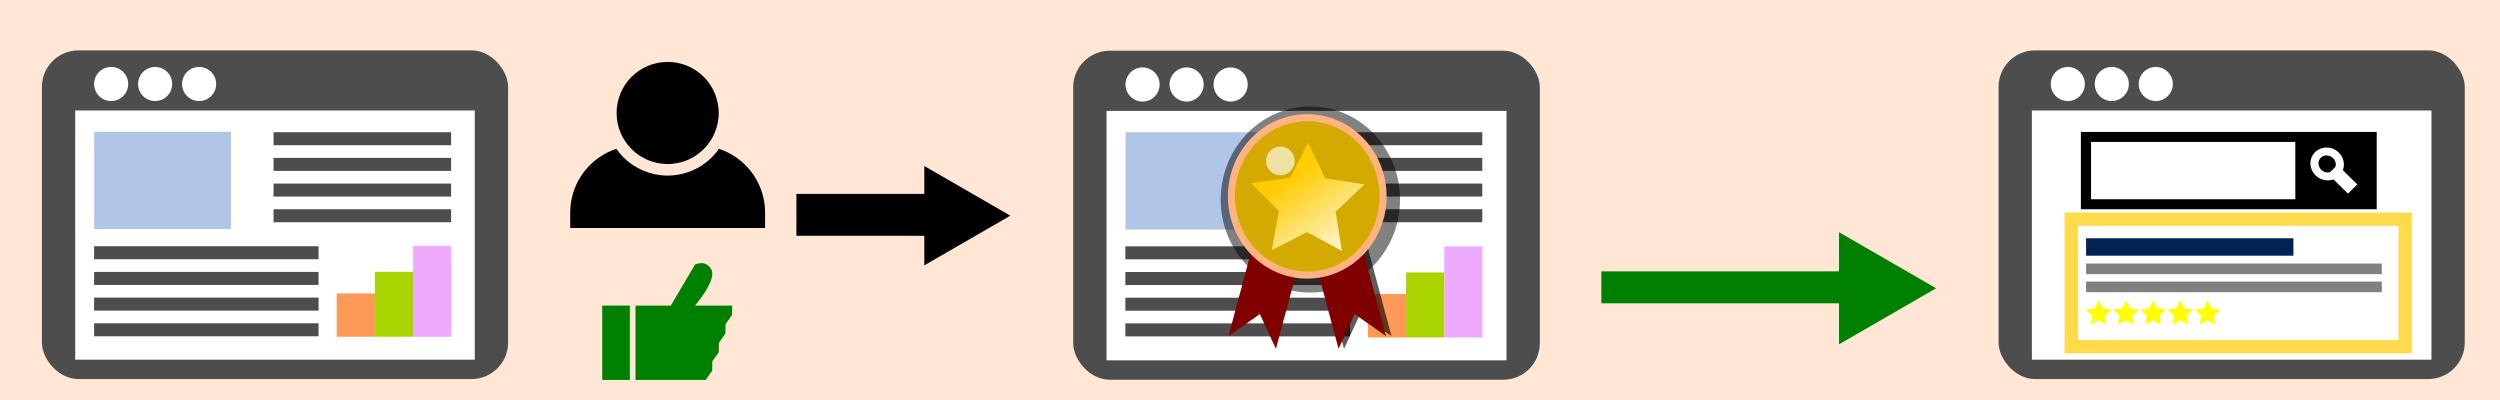 <?xml version="1.0" encoding="UTF-8" standalone="no"?>
<svg
   xmlns:dc="http://purl.org/dc/elements/1.1/"
   xmlns:cc="http://creativecommons.org/ns#"
   xmlns:rdf="http://www.w3.org/1999/02/22-rdf-syntax-ns#"
   xmlns:svg="http://www.w3.org/2000/svg"
   xmlns="http://www.w3.org/2000/svg"
   xmlns:xlink="http://www.w3.org/1999/xlink"
   xmlns:sodipodi="http://sodipodi.sourceforge.net/DTD/sodipodi-0.dtd"
   xmlns:inkscape="http://www.inkscape.org/namespaces/inkscape"
   width="750"
   height="120"
   viewBox="0 0 198.438 31.75"
   version="1.1"
   id="svg1446"
   inkscape:version="1.0.2 (e86c870879, 2021-01-15, custom)"
   sodipodi:docname="nutzerzentrierter_content.svg">
  <defs
     id="defs1440">
    <linearGradient
       inkscape:collect="always"
       id="linearGradient1086">
      <stop
         style="stop-color:#ffcc00;stop-opacity:1"
         offset="0"
         id="stop1082" />
      <stop
         style="stop-color:#fff6d5;stop-opacity:1"
         offset="1"
         id="stop1084" />
    </linearGradient>
    <filter
       inkscape:collect="always"
       style="color-interpolation-filters:sRGB"
       id="filter2031"
       x="-0.432"
       width="1.864"
       y="-0.432"
       height="1.864">
      <feGaussianBlur
         inkscape:collect="always"
         stdDeviation="3.494"
         id="feGaussianBlur2033" />
    </filter>
    <filter
       inkscape:collect="always"
       style="color-interpolation-filters:sRGB"
       id="filter2118"
       x="-0.049"
       width="1.098"
       y="-0.047"
       height="1.094">
      <feGaussianBlur
         inkscape:collect="always"
         stdDeviation="2.473"
         id="feGaussianBlur2120" />
    </filter>
    <filter
       inkscape:collect="always"
       style="color-interpolation-filters:sRGB"
       id="filter874"
       x="-0.061"
       width="1.121"
       y="-0.04"
       height="1.079">
      <feGaussianBlur
         inkscape:collect="always"
         stdDeviation="1.276"
         id="feGaussianBlur876" />
    </filter>
    <linearGradient
       inkscape:collect="always"
       xlink:href="#linearGradient1086"
       id="linearGradient1088"
       x1="88.383"
       y1="-285.497"
       x2="131.249"
       y2="-242.63"
       gradientUnits="userSpaceOnUse" />
  </defs>
  <sodipodi:namedview
     id="base"
     pagecolor="#ffffff"
     bordercolor="#666666"
     borderopacity="1.0"
     inkscape:pageopacity="0.0"
     inkscape:pageshadow="2"
     inkscape:zoom="1"
     inkscape:cx="266.25194"
     inkscape:cy="46.492316"
     inkscape:document-units="mm"
     inkscape:current-layer="layer1"
     inkscape:document-rotation="0"
     showgrid="false"
     inkscape:window-width="1920"
     inkscape:window-height="1017"
     inkscape:window-x="-8"
     inkscape:window-y="-8"
     inkscape:window-maximized="1"
     units="px" />
  <g
     inkscape:label="Ebene 1"
     inkscape:groupmode="layer"
     id="layer1">
    <rect
       style="fill:#ffe6d5;stroke-width:1.124;stroke-linecap:round;paint-order:fill markers stroke"
       id="rect823"
       width="198.438"
       height="31.75"
       x="-2.1316282e-14"
       y="0" />
    <g
       id="g4134"
       transform="translate(5.05,0.764)">
      <rect
         style="fill:#008000;stroke:none;stroke-width:0.78;stroke-miterlimit:4;stroke-dasharray:none"
         id="rect2421"
         width="20.152"
         height="2.535"
         x="-142.208"
         y="-23.31"
         transform="scale(-1)" />
      <path
         sodipodi:type="star"
         style="fill:#008000;stroke:none;stroke-width:5.354;stroke-miterlimit:4;stroke-dasharray:none"
         id="path2423"
         sodipodi:sides="3"
         sodipodi:cx="339.80057"
         sodipodi:cy="181.91109"
         sodipodi:r1="42.815697"
         sodipodi:r2="21.407848"
         sodipodi:arg1="0.52359878"
         sodipodi:arg2="1.5707963"
         inkscape:flatsided="false"
         inkscape:rounded="0"
         inkscape:randomized="0"
         inkscape:transform-center-x="1.6703596e-05"
         inkscape:transform-center-y="-10.703921"
         transform="matrix(0,0.12,-0.12,0,165.32,-18.659)"
         d="m 376.88,203.319 -37.079,0 -37.079,0 18.54,-32.112 18.54,-32.112 18.54,32.112 z" />
    </g>
    <g
       id="g483"
       transform="matrix(0.428,0,0,0.428,75.287,-24.989)">
      <rect
         style="opacity:1;fill:#4d4d4d;fill-opacity:1;stroke:none;stroke-width:0.794;stroke-linecap:round;stroke-miterlimit:4;stroke-dasharray:none;paint-order:fill markers stroke"
         id="rect958"
         width="86.536"
         height="61.014"
         x="23.129"
         y="67.793"
         ry="6.779" />
      <rect
         style="opacity:1;fill:#ffffff;fill-opacity:1;stroke:none;stroke-width:0.964;stroke-linecap:round;stroke-miterlimit:4;stroke-dasharray:none;paint-order:fill markers stroke"
         id="rect962"
         width="74.174"
         height="46.259"
         x="29.311"
         y="78.951"
         ry="0" />
      <g
         id="g985"
         transform="matrix(0.882,0,0,0.882,3.869,9.102)">
        <circle
           style="fill:#ffffff;fill-opacity:1;stroke:none;stroke-width:0.433;stroke-linecap:round;stroke-miterlimit:4;stroke-dasharray:none;paint-order:fill markers stroke"
           id="path964"
           cx="36.42"
           cy="73.644"
           r="3.589" />
        <circle
           style="fill:#ffffff;fill-opacity:1;stroke:none;stroke-width:0.433;stroke-linecap:round;stroke-miterlimit:4;stroke-dasharray:none;paint-order:fill markers stroke"
           id="circle966"
           cx="45.68"
           cy="73.644"
           r="3.589" />
        <circle
           style="fill:#ffffff;fill-opacity:1;stroke:none;stroke-width:0.433;stroke-linecap:round;stroke-miterlimit:4;stroke-dasharray:none;paint-order:fill markers stroke"
           id="circle980"
           cx="54.94"
           cy="73.644"
           r="3.589" />
      </g>
      <rect
         style="opacity:1;fill:#afc6e9;fill-opacity:1;stroke:none;stroke-width:0.8;stroke-linecap:round;stroke-miterlimit:4;stroke-dasharray:none;paint-order:fill markers stroke"
         id="rect987"
         width="25.378"
         height="18.047"
         x="32.831"
         y="82.903"
         ry="0" />
      <g
         id="g1052"
         transform="translate(0.805,-0.564)">
        <rect
           style="fill:#4d4d4d;fill-opacity:1;stroke:none;stroke-width:0.337;stroke-linecap:round;stroke-miterlimit:4;stroke-dasharray:none;paint-order:fill markers stroke"
           id="rect1038"
           width="32.932"
           height="2.413"
           x="65.258"
           y="83.467"
           ry="0" />
        <rect
           style="fill:#4d4d4d;fill-opacity:1;stroke:none;stroke-width:0.337;stroke-linecap:round;stroke-miterlimit:4;stroke-dasharray:none;paint-order:fill markers stroke"
           id="rect1040"
           width="32.932"
           height="2.413"
           x="65.258"
           y="88.229"
           ry="0" />
        <rect
           style="fill:#4d4d4d;fill-opacity:1;stroke:none;stroke-width:0.337;stroke-linecap:round;stroke-miterlimit:4;stroke-dasharray:none;paint-order:fill markers stroke"
           id="rect1042"
           width="32.932"
           height="2.413"
           x="65.258"
           y="92.992"
           ry="0" />
        <rect
           style="fill:#4d4d4d;fill-opacity:1;stroke:none;stroke-width:0.337;stroke-linecap:round;stroke-miterlimit:4;stroke-dasharray:none;paint-order:fill markers stroke"
           id="rect1046"
           width="32.932"
           height="2.413"
           x="65.258"
           y="97.754"
           ry="0" />
      </g>
      <g
         id="g1062"
         transform="matrix(1.265,0,0,1,-49.75,20.603)">
        <rect
           style="fill:#4d4d4d;fill-opacity:1;stroke:none;stroke-width:0.337;stroke-linecap:round;stroke-miterlimit:4;stroke-dasharray:none;paint-order:fill markers stroke"
           id="rect1054"
           width="32.932"
           height="2.413"
           x="65.258"
           y="83.467"
           ry="0" />
        <rect
           style="fill:#4d4d4d;fill-opacity:1;stroke:none;stroke-width:0.337;stroke-linecap:round;stroke-miterlimit:4;stroke-dasharray:none;paint-order:fill markers stroke"
           id="rect1056"
           width="32.932"
           height="2.413"
           x="65.258"
           y="88.229"
           ry="0" />
        <rect
           style="fill:#4d4d4d;fill-opacity:1;stroke:none;stroke-width:0.337;stroke-linecap:round;stroke-miterlimit:4;stroke-dasharray:none;paint-order:fill markers stroke"
           id="rect1058"
           width="32.932"
           height="2.413"
           x="65.258"
           y="92.992"
           ry="0" />
        <rect
           style="fill:#4d4d4d;fill-opacity:1;stroke:none;stroke-width:0.337;stroke-linecap:round;stroke-miterlimit:4;stroke-dasharray:none;paint-order:fill markers stroke"
           id="rect1060"
           width="32.932"
           height="2.413"
           x="65.258"
           y="97.754"
           ry="0" />
      </g>
      <g
         id="g1073"
         transform="matrix(1.005,0,0,0.571,-51.167,92.311)">
        <rect
           style="opacity:1;fill:#ff9955;fill-opacity:1;stroke:none;stroke-width:0.794;stroke-linecap:round;stroke-miterlimit:4;stroke-dasharray:none;paint-order:fill markers stroke"
           id="rect1064"
           width="7.05"
           height="14.099"
           x="128.302"
           y="36.094" />
        <rect
           style="opacity:1;fill:#aad400;fill-opacity:1;stroke:none;stroke-width:0.972;stroke-linecap:round;stroke-miterlimit:4;stroke-dasharray:none;paint-order:fill markers stroke"
           id="rect1066"
           width="7.05"
           height="21.122"
           x="135.351"
           y="29.071" />
        <rect
           style="opacity:1;fill:#eeaaff;fill-opacity:1;stroke:none;stroke-width:1.15;stroke-linecap:round;stroke-miterlimit:4;stroke-dasharray:none;paint-order:fill markers stroke"
           id="rect1068"
           width="7.05"
           height="29.581"
           x="142.401"
           y="20.612" />
      </g>
      <ellipse
         style="opacity:0.7;fill:#000000;fill-opacity:1;stroke:none;stroke-width:2.646;stroke-linecap:round;stroke-miterlimit:4;stroke-dasharray:none;paint-order:fill markers stroke;filter:url(#filter2118)"
         id="ellipse2089"
         cx="-45.543"
         cy="-124.205"
         rx="60.689"
         ry="62.979"
         transform="matrix(0.274,0,0,0.274,79.592,129.415)" />
      <g
         id="g1096">
        <path
           id="rect2035"
           style="fill:#800000;stroke:none;stroke-width:1.002;stroke-linecap:round;stroke-miterlimit:4;stroke-dasharray:none;paint-order:fill markers stroke"
           d="m 56.958,101.948 8.797,2.357 -5.03,18.772 -2.987,-6.446 -5.81,4.089 z"
           sodipodi:nodetypes="cccccc" />
        <path
           id="path848"
           style="opacity:0.799;fill:#000000;stroke:none;stroke-width:3.658;stroke-linecap:round;stroke-miterlimit:4;stroke-dasharray:none;paint-order:fill markers stroke;filter:url(#filter874)"
           d="m -9.003,-100.257 -32.109,8.604 18.359,68.519 10.902,-23.529 21.206,14.926 z"
           sodipodi:nodetypes="cccccc"
           transform="matrix(0.274,0,0,0.274,79.592,129.415)" />
        <path
           id="path2065"
           style="fill:#800000;stroke:none;stroke-width:1.002;stroke-linecap:round;stroke-miterlimit:4;stroke-dasharray:none;paint-order:fill markers stroke"
           d="m 76.11,101.948 -8.797,2.357 5.03,18.772 2.987,-6.446 5.81,4.089 z"
           sodipodi:nodetypes="cccccc" />
        <ellipse
           style="fill:#d4aa00;fill-opacity:1;stroke:#ffb380;stroke-width:1.305;stroke-linecap:round;stroke-miterlimit:4;stroke-dasharray:none;paint-order:fill markers stroke"
           id="path2009"
           cx="66.534"
           cy="94.807"
           rx="14.064"
           ry="14.595" />
        <path
           sodipodi:type="star"
           style="fill:url(#linearGradient1088);fill-opacity:1;stroke:none;stroke-width:1.323;stroke-linecap:round;paint-order:fill markers stroke"
           id="path2011"
           sodipodi:sides="5"
           sodipodi:cx="102.67147"
           sodipodi:cy="-271.20764"
           sodipodi:r1="40.415066"
           sodipodi:r2="20.207535"
           sodipodi:arg1="0.78539816"
           sodipodi:arg2="1.4137167"
           inkscape:flatsided="false"
           inkscape:rounded="0"
           inkscape:randomized="0"
           inkscape:transform-center-x="2.5505812"
           inkscape:transform-center-y="-7.5100507"
           transform="matrix(0.27,0.046,-0.046,0.27,26.36,164.394)"
           d="m 131.249,-242.63 -25.417,-8.619 -21.509,16.051 0.343,-26.836 -21.912,-15.496 25.629,-7.967 7.967,-25.629 15.496,21.912 26.836,-0.343 -16.051,21.509 z" />
        <circle
           style="opacity:0.8;fill:#ffffff;stroke:none;stroke-width:2.205;stroke-linecap:round;stroke-miterlimit:4;stroke-dasharray:none;paint-order:fill markers stroke;filter:url(#filter2031)"
           id="path2021"
           cx="-57.18"
           cy="-215.157"
           r="9.706"
           transform="matrix(0.274,0,0,0.274,77.215,147.183)" />
      </g>
    </g>
    <g
       id="g3648"
       transform="translate(73.274,0.235)">
      <g
         id="g3590"
         transform="translate(-13.229)">
        <g
           id="g1976"
           transform="translate(66.146,3.704)">
          <rect
             style="fill:#4d4d4d;fill-opacity:1;stroke:none;stroke-width:0.339;stroke-linecap:round;stroke-miterlimit:4;stroke-dasharray:none;paint-order:fill markers stroke"
             id="rect1861"
             width="37.002"
             height="26.089"
             x="32.447"
             y="0.06"
             ry="2.899" />
          <rect
             style="fill:#ffffff;fill-opacity:1;stroke:none;stroke-width:0.412;stroke-linecap:round;stroke-miterlimit:4;stroke-dasharray:none;paint-order:fill markers stroke"
             id="rect1863"
             width="31.716"
             height="19.78"
             x="35.09"
             y="4.831"
             ry="0" />
          <g
             id="g4632"
             transform="matrix(1.009,0,0,1.009,55.66,134.761)">
            <g
               id="g4620">
              <rect
                 style="fill:#002255;fill-opacity:1;stroke:none;stroke-width:0.625;stroke-linecap:round;stroke-opacity:0"
                 id="rect4566"
                 width="16.31"
                 height="1.37"
                 x="-16.123"
                 y="117.348"
                 transform="scale(1,-1)" />
              <rect
                 style="fill:#808080;fill-opacity:1;stroke:none;stroke-width:0.582;stroke-linecap:round;stroke-opacity:0"
                 id="rect4568"
                 width="23.265"
                 height="0.834"
                 x="-16.123"
                 y="115.898"
                 transform="scale(1,-1)" />
              <rect
                 style="fill:#808080;fill-opacity:1;stroke:none;stroke-width:0.582;stroke-linecap:round;stroke-opacity:0"
                 id="rect4570"
                 width="23.265"
                 height="0.834"
                 x="-16.123"
                 y="114.478"
                 transform="scale(1,-1)" />
            </g>
            <g
               id="g4615"
               transform="matrix(0.29,0,0,0.29,-27.737,-90.51)">
              <path
                 sodipodi:type="star"
                 style="fill:#ffff00;fill-opacity:1;stroke:none;stroke-width:1.256;stroke-linecap:round;stroke-opacity:0"
                 id="path4580"
                 sodipodi:sides="5"
                 sodipodi:cx="33.059086"
                 sodipodi:cy="-82.875015"
                 sodipodi:r1="10.516242"
                 sodipodi:r2="5.258121"
                 sodipodi:arg1="2.6179939"
                 sodipodi:arg2="3.2463124"
                 inkscape:flatsided="false"
                 inkscape:rounded="0"
                 inkscape:randomized="0"
                 inkscape:transform-center-y="-2.2183426"
                 transform="matrix(0.229,0.259,-0.259,0.229,43.983,-66.39)"
                 inkscape:transform-center-x="-1.1678072"
                 d="m 23.952,-77.617 3.878,-5.808 -2.586,-6.487 6.722,1.894 5.371,-4.464 0.276,6.978 5.905,3.728 -6.551,2.419 -1.721,6.768 -4.325,-5.483 z" />
              <path
                 sodipodi:type="star"
                 style="fill:#ffff00;fill-opacity:1;stroke:none;stroke-width:1.256;stroke-linecap:round;stroke-opacity:0"
                 id="path4572"
                 sodipodi:sides="5"
                 sodipodi:cx="33.059086"
                 sodipodi:cy="-82.875015"
                 sodipodi:r1="10.516242"
                 sodipodi:r2="5.258121"
                 sodipodi:arg1="2.6179939"
                 sodipodi:arg2="3.2463124"
                 inkscape:flatsided="false"
                 inkscape:rounded="0"
                 inkscape:randomized="0"
                 inkscape:transform-center-y="-2.2183426"
                 transform="matrix(0.229,0.259,-0.259,0.229,14.462,-66.39)"
                 inkscape:transform-center-x="-1.1678072"
                 d="m 23.952,-77.617 3.878,-5.808 -2.586,-6.487 6.722,1.894 5.371,-4.464 0.276,6.978 5.905,3.728 -6.551,2.419 -1.721,6.768 -4.325,-5.483 z" />
              <path
                 sodipodi:type="star"
                 style="fill:#ffff00;fill-opacity:1;stroke:none;stroke-width:1.256;stroke-linecap:round;stroke-opacity:0"
                 id="path4574"
                 sodipodi:sides="5"
                 sodipodi:cx="33.059086"
                 sodipodi:cy="-82.875015"
                 sodipodi:r1="10.516242"
                 sodipodi:r2="5.258121"
                 sodipodi:arg1="2.6179939"
                 sodipodi:arg2="3.2463124"
                 inkscape:flatsided="false"
                 inkscape:rounded="0"
                 inkscape:randomized="0"
                 inkscape:transform-center-y="-2.2183426"
                 transform="matrix(0.229,0.259,-0.259,0.229,21.842,-66.39)"
                 inkscape:transform-center-x="-1.1678072"
                 d="m 23.952,-77.617 3.878,-5.808 -2.586,-6.487 6.722,1.894 5.371,-4.464 0.276,6.978 5.905,3.728 -6.551,2.419 -1.721,6.768 -4.325,-5.483 z" />
              <path
                 sodipodi:type="star"
                 style="fill:#ffff00;fill-opacity:1;stroke:none;stroke-width:1.256;stroke-linecap:round;stroke-opacity:0"
                 id="path4576"
                 sodipodi:sides="5"
                 sodipodi:cx="33.059086"
                 sodipodi:cy="-82.875015"
                 sodipodi:r1="10.516242"
                 sodipodi:r2="5.258121"
                 sodipodi:arg1="2.6179939"
                 sodipodi:arg2="3.2463124"
                 inkscape:flatsided="false"
                 inkscape:rounded="0"
                 inkscape:randomized="0"
                 inkscape:transform-center-y="-2.2183426"
                 transform="matrix(0.229,0.259,-0.259,0.229,29.223,-66.39)"
                 inkscape:transform-center-x="-1.1678072"
                 d="m 23.952,-77.617 3.878,-5.808 -2.586,-6.487 6.722,1.894 5.371,-4.464 0.276,6.978 5.905,3.728 -6.551,2.419 -1.721,6.768 -4.325,-5.483 z" />
              <path
                 sodipodi:type="star"
                 style="fill:#ffff00;fill-opacity:1;stroke:none;stroke-width:1.256;stroke-linecap:round;stroke-opacity:0"
                 id="path4578"
                 sodipodi:sides="5"
                 sodipodi:cx="33.059086"
                 sodipodi:cy="-82.875015"
                 sodipodi:r1="10.516242"
                 sodipodi:r2="5.258121"
                 sodipodi:arg1="2.6179939"
                 sodipodi:arg2="3.2463124"
                 inkscape:flatsided="false"
                 inkscape:rounded="0"
                 inkscape:randomized="0"
                 inkscape:transform-center-y="-2.2183426"
                 transform="matrix(0.229,0.259,-0.259,0.229,36.603,-66.39)"
                 inkscape:transform-center-x="-1.1678072"
                 d="m 23.952,-77.617 3.878,-5.808 -2.586,-6.487 6.722,1.894 5.371,-4.464 0.276,6.978 5.905,3.728 -6.551,2.419 -1.721,6.768 -4.325,-5.483 z" />
            </g>
          </g>
          <g
             id="g6924"
             transform="matrix(0.587,0,0,0.577,-3.483,-0.856)"
             style="stroke-width:1.376">
            <g
               id="g6916"
               transform="translate(-3.175,-1.587)"
               style="stroke-width:1.376">
              <rect
                 style="fill:#ffffff;stroke:#000000;stroke-width:1.376"
                 id="rect6912"
                 width="38.629"
                 height="9.26"
                 x="76.2"
                 y="15.081" />
              <rect
                 style="fill:#000000;stroke:none;stroke-width:1.376"
                 id="rect6914"
                 width="10.319"
                 height="9.26"
                 x="104.51"
                 y="15.081" />
            </g>
            <g
               id="g6922"
               transform="rotate(-45,110.907,83.715)"
               style="stroke-width:1.376">
              <rect
                 style="fill:#000000;stroke:#ffffff;stroke-width:1.376"
                 id="rect6918"
                 width="0.418"
                 height="2.422"
                 x="153.999"
                 y="34.728" />
              <ellipse
                 style="fill:none;stroke:#ffffff;stroke-width:1.093;stroke-miterlimit:4;stroke-dasharray:none"
                 id="ellipse6920"
                 cx="154.208"
                 cy="32.965"
                 rx="1.677"
                 ry="1.763" />
            </g>
          </g>
          <g
             id="g1871"
             transform="matrix(0.377,0,0,0.377,24.211,-25.036)">
            <circle
               style="fill:#ffffff;fill-opacity:1;stroke:none;stroke-width:0.433;stroke-linecap:round;stroke-miterlimit:4;stroke-dasharray:none;paint-order:fill markers stroke"
               id="circle1865"
               cx="36.42"
               cy="73.644"
               r="3.589" />
            <circle
               style="fill:#ffffff;fill-opacity:1;stroke:none;stroke-width:0.433;stroke-linecap:round;stroke-miterlimit:4;stroke-dasharray:none;paint-order:fill markers stroke"
               id="circle1867"
               cx="45.68"
               cy="73.644"
               r="3.589" />
            <circle
               style="fill:#ffffff;fill-opacity:1;stroke:none;stroke-width:0.433;stroke-linecap:round;stroke-miterlimit:4;stroke-dasharray:none;paint-order:fill markers stroke"
               id="circle1869"
               cx="54.94"
               cy="73.644"
               r="3.589" />
          </g>
        </g>
        <rect
           style="fill:none;stroke:#ffdb4b;stroke-width:1.058;stroke-linecap:round;stroke-miterlimit:4;stroke-dasharray:none;stroke-opacity:1;paint-order:fill markers stroke"
           id="rect2223"
           width="26.5"
           height="10.125"
           x="104.365"
           y="17.162" />
      </g>
    </g>
    <g
       id="g3920"
       transform="translate(-61.399,47.86)">
      <rect
         style="fill:#4d4d4d;fill-opacity:1;stroke:none;stroke-width:0.339;stroke-linecap:round;stroke-miterlimit:4;stroke-dasharray:none;paint-order:fill markers stroke"
         id="rect3808"
         width="37.002"
         height="26.089"
         x="64.726"
         y="-43.861"
         ry="2.899" />
      <rect
         style="fill:#ffffff;fill-opacity:1;stroke:none;stroke-width:0.412;stroke-linecap:round;stroke-miterlimit:4;stroke-dasharray:none;paint-order:fill markers stroke"
         id="rect3810"
         width="31.716"
         height="19.78"
         x="67.369"
         y="-39.09"
         ry="0" />
      <g
         id="g3818"
         transform="matrix(0.377,0,0,0.377,56.491,-68.957)">
        <circle
           style="fill:#ffffff;fill-opacity:1;stroke:none;stroke-width:0.433;stroke-linecap:round;stroke-miterlimit:4;stroke-dasharray:none;paint-order:fill markers stroke"
           id="circle3812"
           cx="36.42"
           cy="73.644"
           r="3.589" />
        <circle
           style="fill:#ffffff;fill-opacity:1;stroke:none;stroke-width:0.433;stroke-linecap:round;stroke-miterlimit:4;stroke-dasharray:none;paint-order:fill markers stroke"
           id="circle3814"
           cx="45.68"
           cy="73.644"
           r="3.589" />
        <circle
           style="fill:#ffffff;fill-opacity:1;stroke:none;stroke-width:0.433;stroke-linecap:round;stroke-miterlimit:4;stroke-dasharray:none;paint-order:fill markers stroke"
           id="circle3816"
           cx="54.94"
           cy="73.644"
           r="3.589" />
      </g>
      <rect
         style="fill:#afc6e9;fill-opacity:1;stroke:none;stroke-width:0.342;stroke-linecap:round;stroke-miterlimit:4;stroke-dasharray:none;paint-order:fill markers stroke"
         id="rect3820"
         width="10.851"
         height="7.717"
         x="68.874"
         y="-37.4"
         ry="0" />
      <g
         id="g3830"
         transform="matrix(0.428,0,0,0.428,55.18,-73.09)">
        <rect
           style="fill:#4d4d4d;fill-opacity:1;stroke:none;stroke-width:0.337;stroke-linecap:round;stroke-miterlimit:4;stroke-dasharray:none;paint-order:fill markers stroke"
           id="rect3822"
           width="32.932"
           height="2.413"
           x="65.258"
           y="83.467"
           ry="0" />
        <rect
           style="fill:#4d4d4d;fill-opacity:1;stroke:none;stroke-width:0.337;stroke-linecap:round;stroke-miterlimit:4;stroke-dasharray:none;paint-order:fill markers stroke"
           id="rect3824"
           width="32.932"
           height="2.413"
           x="65.258"
           y="88.229"
           ry="0" />
        <rect
           style="fill:#4d4d4d;fill-opacity:1;stroke:none;stroke-width:0.337;stroke-linecap:round;stroke-miterlimit:4;stroke-dasharray:none;paint-order:fill markers stroke"
           id="rect3826"
           width="32.932"
           height="2.413"
           x="65.258"
           y="92.992"
           ry="0" />
        <rect
           style="fill:#4d4d4d;fill-opacity:1;stroke:none;stroke-width:0.337;stroke-linecap:round;stroke-miterlimit:4;stroke-dasharray:none;paint-order:fill markers stroke"
           id="rect3828"
           width="32.932"
           height="2.413"
           x="65.258"
           y="97.754"
           ry="0" />
      </g>
      <g
         id="g3840"
         transform="matrix(0.541,0,0,0.428,33.564,-64.039)">
        <rect
           style="fill:#4d4d4d;fill-opacity:1;stroke:none;stroke-width:0.337;stroke-linecap:round;stroke-miterlimit:4;stroke-dasharray:none;paint-order:fill markers stroke"
           id="rect3832"
           width="32.932"
           height="2.413"
           x="65.258"
           y="83.467"
           ry="0" />
        <rect
           style="fill:#4d4d4d;fill-opacity:1;stroke:none;stroke-width:0.337;stroke-linecap:round;stroke-miterlimit:4;stroke-dasharray:none;paint-order:fill markers stroke"
           id="rect3834"
           width="32.932"
           height="2.413"
           x="65.258"
           y="88.229"
           ry="0" />
        <rect
           style="fill:#4d4d4d;fill-opacity:1;stroke:none;stroke-width:0.337;stroke-linecap:round;stroke-miterlimit:4;stroke-dasharray:none;paint-order:fill markers stroke"
           id="rect3836"
           width="32.932"
           height="2.413"
           x="65.258"
           y="92.992"
           ry="0" />
        <rect
           style="fill:#4d4d4d;fill-opacity:1;stroke:none;stroke-width:0.337;stroke-linecap:round;stroke-miterlimit:4;stroke-dasharray:none;paint-order:fill markers stroke"
           id="rect3838"
           width="32.932"
           height="2.413"
           x="65.258"
           y="97.754"
           ry="0" />
      </g>
      <g
         id="g3848"
         transform="matrix(0.43,0,0,0.244,32.958,-33.378)">
        <rect
           style="opacity:1;fill:#ff9955;fill-opacity:1;stroke:none;stroke-width:0.794;stroke-linecap:round;stroke-miterlimit:4;stroke-dasharray:none;paint-order:fill markers stroke"
           id="rect3842"
           width="7.05"
           height="14.099"
           x="128.302"
           y="36.094" />
        <rect
           style="opacity:1;fill:#aad400;fill-opacity:1;stroke:none;stroke-width:0.972;stroke-linecap:round;stroke-miterlimit:4;stroke-dasharray:none;paint-order:fill markers stroke"
           id="rect3844"
           width="7.05"
           height="21.122"
           x="135.351"
           y="29.071" />
        <rect
           style="opacity:1;fill:#eeaaff;fill-opacity:1;stroke:none;stroke-width:1.15;stroke-linecap:round;stroke-miterlimit:4;stroke-dasharray:none;paint-order:fill markers stroke"
           id="rect3846"
           width="7.05"
           height="29.581"
           x="142.401"
           y="20.612" />
      </g>
    </g>
    <g
       id="g4143"
       transform="translate(-10.36,3.099)">
      <g
         id="g3519"
         style="fill:#008000"
         transform="matrix(0.128,0,0,0.128,52.967,49.056)">
        <g
           id="g3688"
           transform="translate(11.103,-59.217)">
          <rect
             style="fill:#008000;stroke-width:0.793;stroke-linecap:round"
             id="rect1030"
             width="17.12"
             height="46.113"
             x="29.482"
             y="-158.75" />
          <path
             id="rect1032"
             style="fill:#008000;stroke-width:1.265;stroke-linecap:round"
             d="M 50.12,-158.75 H 72 l 15,-25.4 c 0,0 6.459,-3.448 10.136,2.993 C 100.812,-174.716 87,-158.75 87,-158.75 h 0.572 7.491 3.745 3.745 3.745 3.745 l -0.05,5.764 -4.051,5.764 -0.05,5.764 -4.051,5.764 -0.05,5.764 -4.051,5.764 -0.05,5.764 -4.051,5.764 H 50.12 Z"
             sodipodi:nodetypes="ccczccccccccccccccccc" />
        </g>
      </g>
      <g
         id="g3562"
         transform="matrix(0.711,0,0,0.711,9.305,19.526)">
        <path
           style="fill:#000000;stroke-width:0.11"
           d="m 72.665,-15.584 c -4.167,0 -7.522,3.355 -7.522,7.522 v 1.696 H 86.898 v -1.696 c 0,-4.167 -3.355,-7.522 -7.522,-7.522 z"
           id="path2415" />
        <circle
           style="fill:#000000;stroke:#ffe6d5;stroke-width:1.291;stroke-miterlimit:4;stroke-dasharray:none;stroke-opacity:1"
           id="circle2417"
           cx="76.02"
           cy="-19.21"
           r="6.345" />
      </g>
    </g>
    <g
       id="g4523"
       transform="matrix(0.886,0,0,0.886,-16.711,52.053)"
       style="fill:#000000">
      <rect
         style="fill:#000000;fill-opacity:1;stroke:none;stroke-width:0.812;stroke-miterlimit:4;stroke-dasharray:none"
         id="rect4513"
         width="14.728"
         height="3.754"
         x="-104.938"
         y="37.627"
         transform="scale(-1)" />
      <path
         sodipodi:type="star"
         style="fill:#000000;fill-opacity:1;stroke:none;stroke-width:5.354;stroke-miterlimit:4;stroke-dasharray:none"
         id="path4515"
         sodipodi:sides="3"
         sodipodi:cx="339.80057"
         sodipodi:cy="181.91109"
         sodipodi:r1="42.815697"
         sodipodi:r2="21.407848"
         sodipodi:arg1="0.52359878"
         sodipodi:arg2="1.5707963"
         inkscape:flatsided="false"
         inkscape:rounded="0"
         inkscape:randomized="0"
         inkscape:transform-center-x="1.6703596e-05"
         inkscape:transform-center-y="-10.703921"
         transform="matrix(0,0.12,-0.12,0,126.066,-80.205)"
         d="m 376.88,203.319 -37.079,0 -37.079,0 18.54,-32.112 18.54,-32.112 18.54,32.112 z" />
    </g>
  </g>
</svg>
